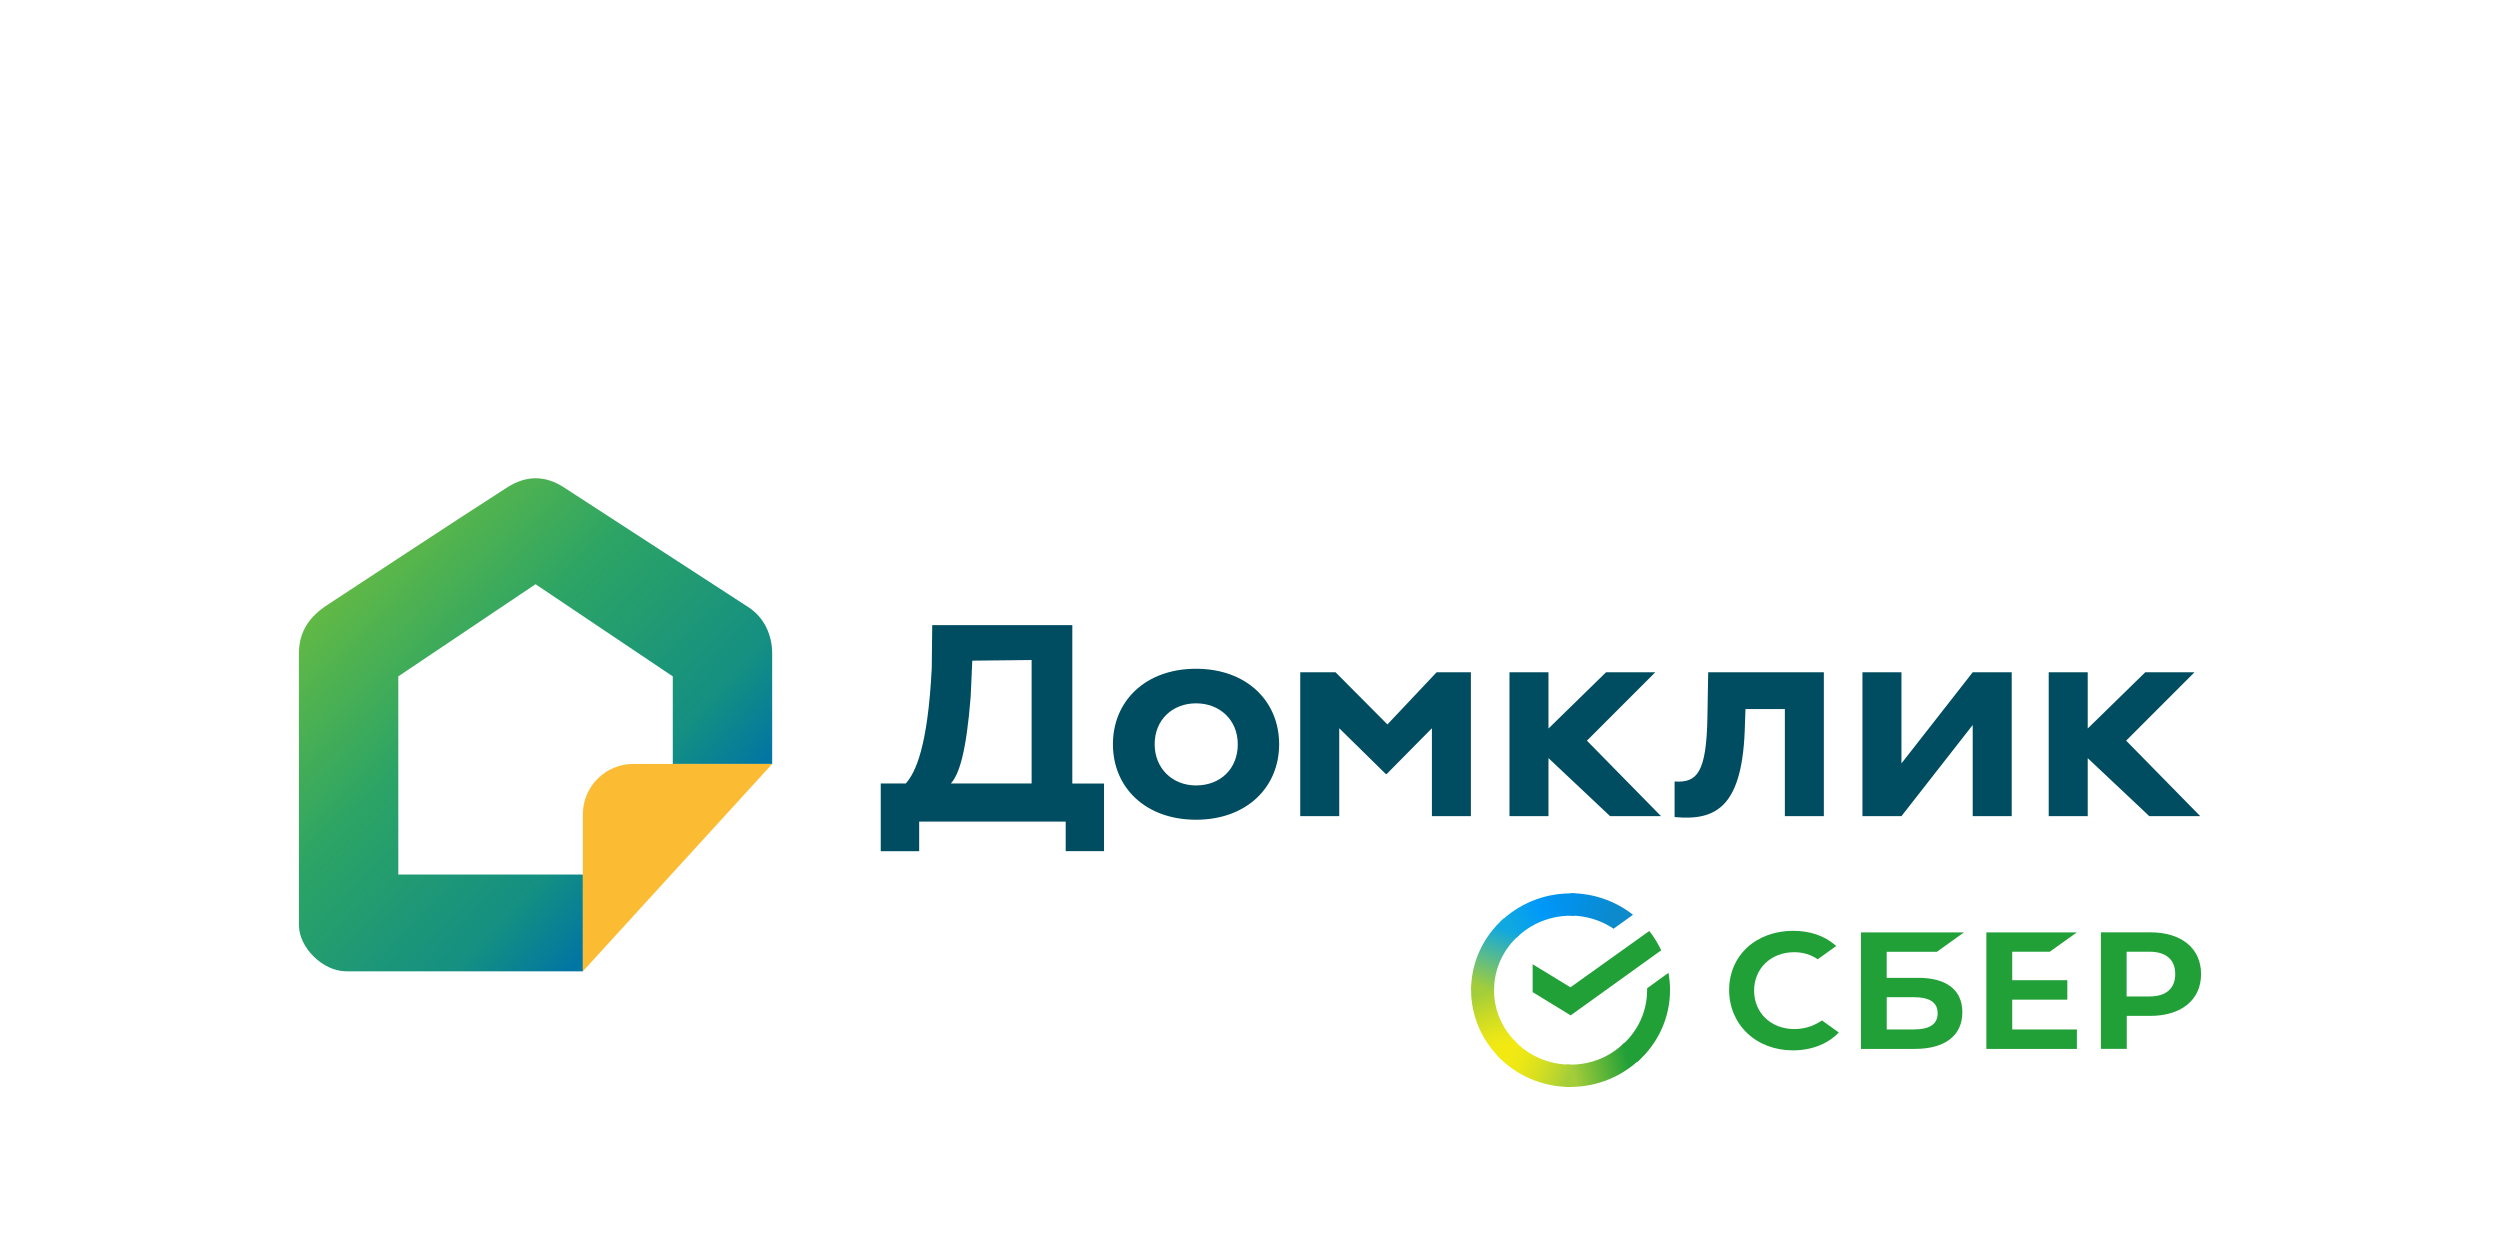 <svg width="230" height="114" viewBox="0 0 230 114" fill="none" xmlns="http://www.w3.org/2000/svg">
<path d="M31.855 89.36H53.626V80.456H36.645V62.225L49.269 53.748L61.896 62.227V70.282H71.04V60.105C71.04 58.408 70.294 56.795 68.861 55.866L51.884 44.842C50.142 43.712 48.4 43.728 46.66 44.842C42.016 47.808 32.204 54.296 30.115 55.654C28.023 57.011 27.502 58.61 27.502 60.105V85.12C27.502 87.155 29.678 89.36 31.855 89.36Z" fill="url(#paint0_linear_1111:3981)"/>
<path d="M53.623 89.36V74.918C53.623 72.355 55.704 70.281 58.273 70.281H71.041L53.623 89.362V89.36Z" fill="#FBBC33"/>
<path d="M81.037 72.076H83.337C84.225 71.066 85.356 68.743 85.722 61.451L85.765 57.514H98.653V72.085H101.571V78.307H98.044V75.588H84.564V78.311H81.028V72.076H81.037V72.076ZM87.482 72.076H94.909V60.721L89.45 60.781L89.301 64.104C88.9 69.166 88.257 71.209 87.482 72.076V72.076ZM110.035 61.526C114.684 61.526 117.681 64.493 117.681 68.472C117.681 72.439 114.684 75.415 110.035 75.415C105.385 75.415 102.389 72.45 102.389 68.472C102.389 64.493 105.385 61.526 110.035 61.526V61.526ZM110.035 72.261C112.248 72.261 113.875 70.761 113.875 68.472C113.875 66.231 112.22 64.707 110.035 64.707C107.911 64.707 106.229 66.174 106.229 68.472C106.229 70.676 107.847 72.261 110.035 72.261ZM119.623 61.849H122.871L127.642 66.648L132.17 61.849H135.322V75.086H131.736V66.997L127.583 71.201H127.485L123.21 66.997V75.086H119.623V61.849ZM188.481 61.849H192.07V75.086H188.481V61.849ZM195.606 68.14L202.423 75.086H197.738L190.65 68.411L197.365 61.849H201.893L195.606 68.14ZM138.873 61.849H142.46V75.086H138.873V61.849ZM145.995 68.14L152.815 75.086H148.129L141.043 68.411L147.757 61.849H152.285L145.997 68.14H145.995ZM164.199 65.232H160.585L160.534 66.665C160.359 74.204 157.937 75.536 154.063 75.169V71.898C156.144 72.033 156.987 71.083 157.083 65.995L157.153 61.847H167.794V75.086H164.207V65.232H164.199V65.232ZM171.345 75.086V61.849H174.933V70.234L181.489 61.849H185.078V75.086H181.489V66.698L174.933 75.086H171.345V75.086Z" fill="#004C60"/>
<path d="M188.582 87.559L191.072 85.78H182.746V96.499H191.074V94.709H185.125V91.971H190.194V90.179H185.125V87.559H188.584H188.582ZM176.468 89.961H173.577V87.568H178.193L180.685 85.78H171.209V96.499H176.163C178.951 96.499 180.536 95.269 180.536 93.122C180.536 91.079 179.089 89.959 176.468 89.959V89.961ZM176.05 94.709H173.579V91.741H176.05C177.558 91.741 178.263 92.24 178.263 93.224C178.263 94.24 177.513 94.709 176.05 94.709ZM197.811 85.772H193.283V96.496H195.662V93.462H197.813C200.703 93.462 202.499 91.977 202.499 89.613C202.499 87.246 200.703 85.772 197.813 85.772H197.811ZM197.76 91.672H195.651V87.559H197.76C199.283 87.559 200.12 88.289 200.12 89.613C200.12 90.944 199.283 91.672 197.76 91.672V91.672ZM167.124 94.174C166.515 94.505 165.81 94.673 165.071 94.673C162.928 94.673 161.378 93.18 161.378 91.139C161.378 89.094 162.928 87.603 165.071 87.603C165.88 87.603 166.611 87.823 167.23 88.254L168.928 87.035L168.815 86.931C167.822 86.076 166.489 85.635 164.966 85.635C163.32 85.635 161.823 86.178 160.749 87.161C159.672 88.153 159.079 89.544 159.079 91.079C159.079 92.622 159.672 94.03 160.741 95.047C161.814 96.073 163.311 96.633 164.947 96.633C166.664 96.633 168.153 96.049 169.171 94.989L167.631 93.885L167.124 94.176V94.174ZM151.734 85.651C152.166 86.197 152.528 86.792 152.833 87.427L144.503 93.414L141.003 91.272V88.708L144.484 90.832L151.734 85.651V85.651Z" fill="#21A038"/>
<path d="M137.451 91.096C137.451 90.972 137.451 90.868 137.468 90.743L135.359 90.64C135.359 90.781 135.34 90.938 135.34 91.079C135.34 93.537 136.369 95.767 138.028 97.385L139.525 95.926C138.866 95.296 138.343 94.545 137.987 93.715C137.631 92.886 137.448 91.995 137.451 91.096V91.096Z" fill="url(#paint1_linear_1111:3981)"/>
<path d="M144.482 84.248C144.61 84.248 144.716 84.248 144.844 84.264L144.951 82.211C144.806 82.211 144.644 82.192 144.501 82.192C141.975 82.192 139.686 83.194 138.026 84.81L139.524 86.268C140.171 85.628 140.943 85.12 141.795 84.773C142.646 84.426 143.559 84.248 144.482 84.248V84.248Z" fill="url(#paint2_linear_1111:3981)"/>
<path d="M144.483 97.946C144.358 97.946 144.249 97.946 144.121 97.925L144.015 99.983C144.159 99.983 144.321 99.999 144.466 99.999C146.99 99.999 149.28 98.998 150.941 97.382L149.444 95.926C148.799 96.57 148.027 97.081 147.175 97.428C146.323 97.775 145.407 97.95 144.483 97.944V97.946Z" fill="url(#paint3_linear_1111:3981)"/>
<path d="M148.451 85.44L150.236 84.16C148.608 82.878 146.579 82.177 144.485 82.175V84.228C145.963 84.247 147.333 84.685 148.451 85.442V85.44Z" fill="url(#paint4_linear_1111:3981)"/>
<path d="M153.645 91.095C153.645 90.552 153.59 90.025 153.5 89.498L151.534 90.919V91.095C151.535 92.053 151.329 93 150.928 93.874C150.527 94.749 149.941 95.531 149.208 96.17L150.633 97.699C151.581 96.864 152.339 95.845 152.857 94.708C153.376 93.57 153.643 92.34 153.643 91.095H153.645Z" fill="#21A038"/>
<path d="M144.483 97.947C143.5 97.948 142.527 97.746 141.629 97.355C140.731 96.965 139.928 96.394 139.272 95.68L137.704 97.067C138.559 97.993 139.605 98.732 140.773 99.237C141.941 99.743 143.205 100.002 144.483 100V97.947Z" fill="url(#paint5_linear_1111:3981)"/>
<path d="M139.776 86.019L138.351 84.493C137.401 85.326 136.642 86.344 136.123 87.481C135.605 88.619 135.338 89.85 135.34 91.095H137.451C137.451 89.093 138.351 87.266 139.776 86.019Z" fill="url(#paint6_linear_1111:3981)"/>
<defs>
<linearGradient id="paint0_linear_1111:3981" x1="28.473" y1="52.908" x2="59.2" y2="81.828" gradientUnits="userSpaceOnUse">
<stop stop-color="#6BBD3F"/>
<stop offset="0.427" stop-color="#2CA465"/>
<stop offset="0.828" stop-color="#148F82"/>
<stop offset="1" stop-color="#0276A2"/>
</linearGradient>
<linearGradient id="paint1_linear_1111:3981" x1="138.456" y1="97.136" x2="136.254" y2="90.595" gradientUnits="userSpaceOnUse">
<stop offset="0.144" stop-color="#F2E913"/>
<stop offset="0.304" stop-color="#E7E518"/>
<stop offset="0.582" stop-color="#CADB26"/>
<stop offset="0.891" stop-color="#A3CD39"/>
</linearGradient>
<linearGradient id="paint2_linear_1111:3981" x1="138.629" y1="85.173" x2="144.539" y2="82.859" gradientUnits="userSpaceOnUse">
<stop offset="0.059" stop-color="#0FA8E0"/>
<stop offset="0.538" stop-color="#0099F9"/>
<stop offset="0.923" stop-color="#0291EB"/>
</linearGradient>
<linearGradient id="paint3_linear_1111:3981" x1="143.893" y1="98.749" x2="150.604" y2="97.191" gradientUnits="userSpaceOnUse">
<stop offset="0.123" stop-color="#A3CD39"/>
<stop offset="0.285" stop-color="#86C339"/>
<stop offset="0.869" stop-color="#21A038"/>
</linearGradient>
<linearGradient id="paint4_linear_1111:3981" x1="144.049" y1="82.874" x2="149.774" y2="84.69" gradientUnits="userSpaceOnUse">
<stop offset="0.057" stop-color="#0291EB"/>
<stop offset="0.79" stop-color="#0C8ACB"/>
</linearGradient>
<linearGradient id="paint5_linear_1111:3981" x1="138.237" y1="96.819" x2="144.459" y2="99.204" gradientUnits="userSpaceOnUse">
<stop offset="0.132" stop-color="#F2E913"/>
<stop offset="0.298" stop-color="#EBE716"/>
<stop offset="0.531" stop-color="#D9E01F"/>
<stop offset="0.802" stop-color="#BBD62D"/>
<stop offset="0.983" stop-color="#A3CD39"/>
</linearGradient>
<linearGradient id="paint6_linear_1111:3981" x1="136.132" y1="91.344" x2="138.531" y2="84.932" gradientUnits="userSpaceOnUse">
<stop offset="0.07" stop-color="#A3CD39"/>
<stop offset="0.26" stop-color="#81C55F"/>
<stop offset="0.922" stop-color="#0FA8E0"/>
</linearGradient>
</defs>
</svg>
